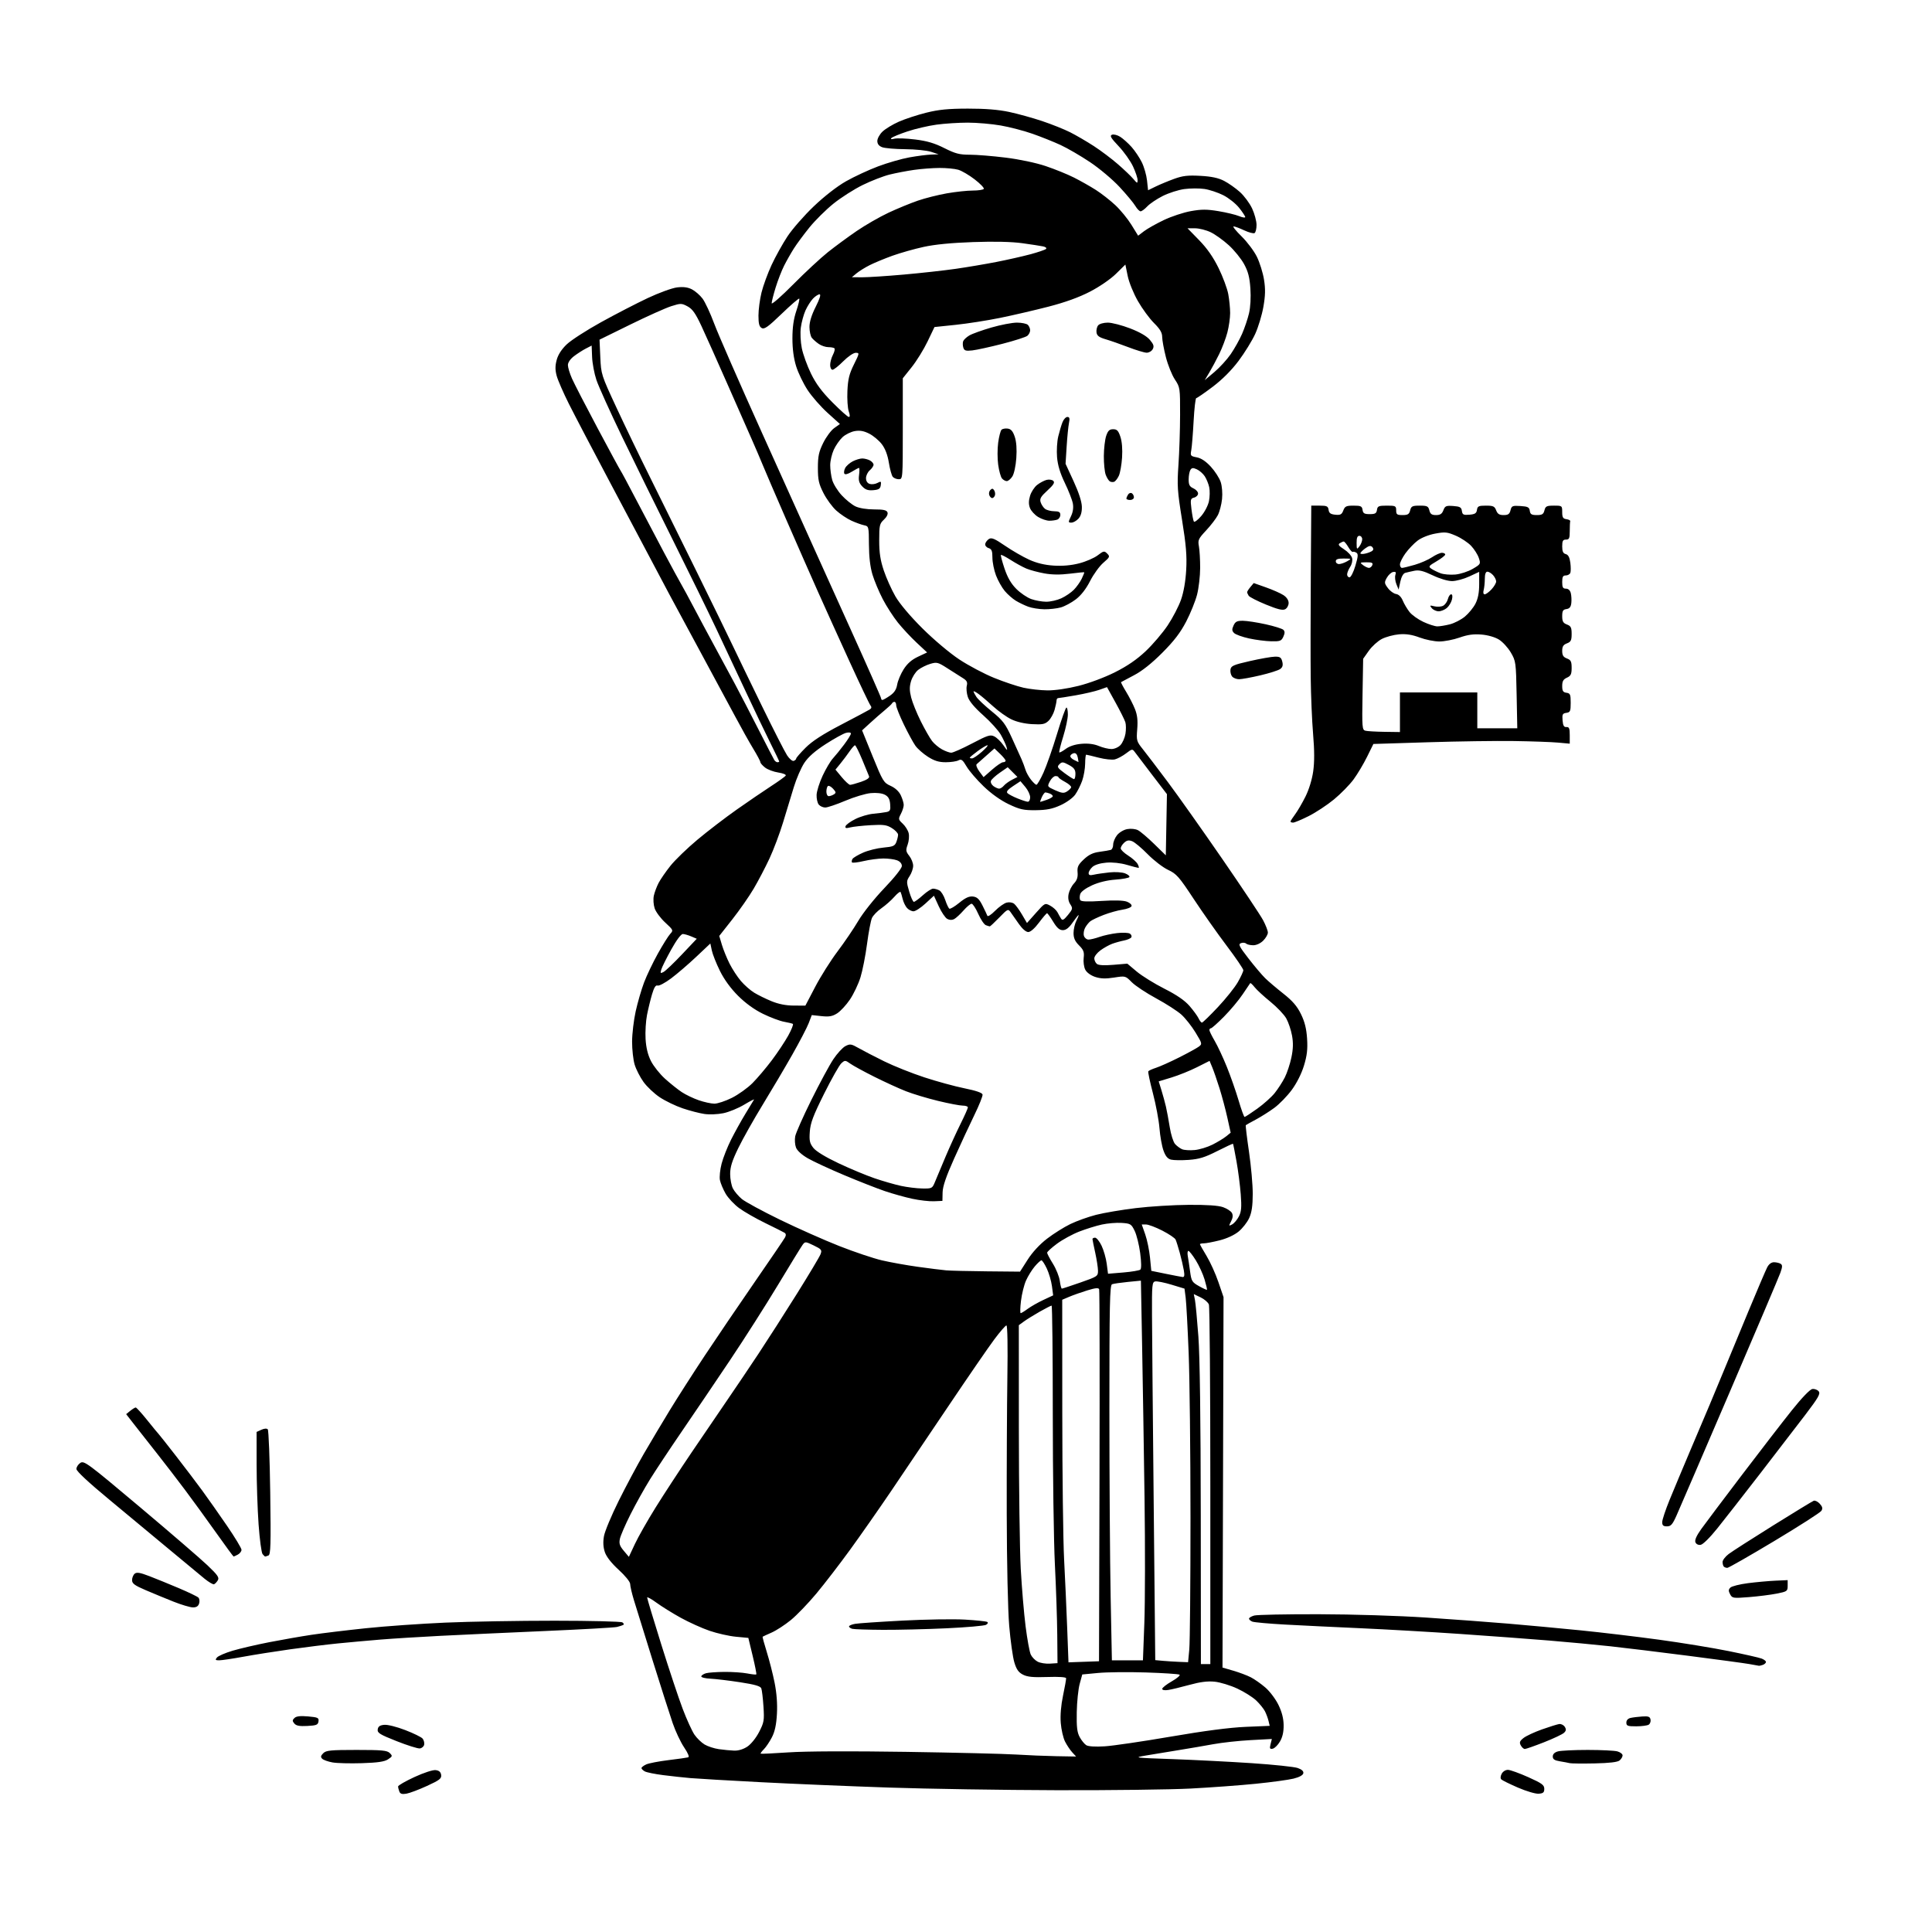<svg version="1.1" xmlns="http://www.w3.org/2000/svg" xmlns:xlink="http://www.w3.org/1999/xlink" width="1024" height="1024" viewBox="0 0 1024 1024"><path stroke="none" fill="black" fill-rule="evenodd" d="M215.398,950.689C213.084,951.08 212.131,950.785 211.648,949.525C211.292,948.596 211.0,947.394 211.0,946.854C211.0,946.313 214.885,944.076 219.634,941.882C224.561,939.606 229.391,938.023 230.884,938.197C232.716,938.409 233.596,939.173 233.819,940.744C234.092,942.669 233.025,943.498 226.319,946.576C222.018,948.55 217.104,950.4 215.398,950.689zM815.5,950.707C813.85,950.822 808.931,949.368 804.57,947.477C800.208,945.586 796.229,943.629 795.727,943.127C795.177,942.577 795.263,941.377 795.943,940.107C796.591,938.896 798.012,938.026 799.285,938.061C800.503,938.095 805.325,939.835 810.0,941.927C817.227,945.161 818.5,946.088 818.5,948.115C818.5,950.052 817.937,950.539 815.5,950.707zM560.0,948.847C531.675,948.77 491.625,948.138 471.0,947.444C450.375,946.75 419.775,945.464 403.0,944.587C386.225,943.711 369.575,942.741 366.0,942.432C362.425,942.123 355.919,941.415 351.542,940.859C347.165,940.303 342.778,939.416 341.792,938.889C340.806,938.361 340.0,937.568 340.0,937.125C340.0,936.683 341.13,935.806 342.51,935.177C343.891,934.548 349.178,933.528 354.26,932.909C359.342,932.29 364.046,931.628 364.713,931.438C365.492,931.215 364.728,929.311 362.576,926.113C360.734,923.375 358.02,917.617 356.545,913.318C355.071,909.018 350.277,894.025 345.892,880.0C341.506,865.975 337.037,851.576 335.959,848.003C334.882,844.43 334.0,840.624 334.0,839.546C334.0,838.424 331.407,835.215 327.938,832.043C324.047,828.485 321.414,825.124 320.585,822.656C319.702,820.028 319.555,817.34 320.122,814.156C320.578,811.595 324.083,803.2 327.911,795.5C331.739,787.8 337.745,776.55 341.258,770.5C344.771,764.45 350.939,754.1 354.965,747.5C358.991,740.9 367.351,727.85 373.544,718.5C379.737,709.15 391.633,691.618 399.979,679.54C408.326,667.462 415.571,656.802 416.08,655.851C416.702,654.688 416.609,653.876 415.795,653.373C415.129,652.961 410.533,650.653 405.582,648.243C400.631,645.834 394.419,642.275 391.777,640.336C389.134,638.396 385.898,634.94 384.584,632.655C383.271,630.37 381.919,627.15 381.581,625.5C381.242,623.85 381.642,619.913 382.47,616.751C383.297,613.588 385.564,607.843 387.508,603.984C389.452,600.125 392.886,593.937 395.14,590.233C397.394,586.53 399.419,583.189 399.641,582.81C399.863,582.43 397.509,583.646 394.41,585.512C391.311,587.378 386.363,589.406 383.415,590.018C380.387,590.646 375.975,590.82 373.277,590.417C370.65,590.025 365.471,588.675 361.769,587.418C358.067,586.161 352.64,583.54 349.709,581.595C346.779,579.65 342.89,575.982 341.067,573.444C339.244,570.905 337.133,566.771 336.376,564.255C335.619,561.74 335.01,556.266 335.022,552.091C335.034,547.916 335.892,540.675 336.93,536.0C337.967,531.325 339.962,524.463 341.362,520.752C342.763,517.041 346.048,510.163 348.662,505.467C351.277,500.772 354.227,496.06 355.218,494.996C356.97,493.116 356.895,492.944 352.562,488.95C350.109,486.689 347.594,483.299 346.972,481.416C346.347,479.522 346.156,476.543 346.543,474.747C346.929,472.961 348.062,469.925 349.063,468.0C350.063,466.075 352.884,461.984 355.331,458.908C357.779,455.832 364.218,449.605 369.641,445.07C375.063,440.535 384.45,433.341 390.5,429.084C396.55,424.827 404.734,419.245 408.687,416.679C412.64,414.112 416.136,411.589 416.456,411.071C416.777,410.552 415,409.823 412.508,409.449C410.016,409.075 406.857,407.889 405.488,406.812C404.12,405.736 403.0,404.445 403.0,403.945C403.0,403.445 401.285,400.215 399.189,396.768C397.092,393.32 392.745,385.55 389.528,379.5C386.312,373.45 378.189,358.375 371.479,346.0C364.769,333.625 357.243,319.675 354.755,315.0C352.267,310.325 348.096,302.45 345.486,297.5C342.876,292.55 333.116,274.14 323.798,256.588C314.479,239.036 304.454,219.89 301.52,214.04C298.586,208.19 295.677,201.513 295.054,199.202C294.211,196.071 294.213,193.916 295.059,190.75C295.801,187.976 297.655,185.11 300.396,182.5C302.706,180.3 310.875,175.029 318.548,170.787C326.222,166.546 337.369,160.783 343.32,157.982C349.291,155.171 356.269,152.637 358.891,152.326C362.23,151.931 364.572,152.245 366.77,153.381C368.489,154.27 371.003,156.461 372.354,158.249C373.706,160.037 376.486,166.0 378.533,171.5C380.579,177.0 391.894,202.875 403.678,229.0C415.461,255.125 427.53,281.9 430.498,288.5C433.466,295.1 442.893,315.967 451.447,334.872C460.001,353.776 467.0,369.639 467.0,370.122C467.0,370.605 467.31,371.0 467.688,371C468.067,371 469.845,369.994 471.64,368.764C473.986,367.156 475.079,365.49 475.527,362.841C475.869,360.814 477.407,357.173 478.944,354.75C480.885,351.689 483.211,349.651 486.562,348.076L491.385,345.809L485.862,340.654C482.825,337.819 478.349,333.025 475.916,330.0C473.484,326.975 469.858,321.35 467.86,317.5C465.861,313.65 463.412,307.8 462.418,304.5C461.231,300.563 460.591,295.132 460.555,288.706C460.501,279.082 460.457,278.904 458.0,278.4C456.625,278.118 453.604,277.027 451.287,275.975C448.97,274.923 445.345,272.499 443.23,270.589C441.116,268.679 438.061,264.502 436.443,261.308C433.964,256.415 433.5,254.319 433.5,248.0C433.5,241.803 433.988,239.506 436.312,234.774C437.858,231.625 440.486,228.078 442.152,226.892L445.18,224.736L438.654,218.846C435.065,215.607 430.289,210.154 428.041,206.728C425.793,203.303 423.064,197.64 421.977,194.145C420.667,189.934 420.0,184.946 420.0,179.363C420.0,173.514 420.627,169.076 422.05,164.852C423.177,161.505 423.883,158.55 423.618,158.284C423.353,158.019 419.159,161.636 414.299,166.321C407.096,173.265 405.143,174.66 403.732,173.87C402.409,173.129 402.0,171.57 402.0,167.264C402.0,164.164 402.725,158.674 403.61,155.064C404.496,151.454 406.893,144.891 408.938,140.479C410.982,136.068 414.773,129.244 417.361,125.315C419.95,121.387 426.242,114.196 431.344,109.336C436.991,103.956 443.68,98.764 448.443,96.061C452.747,93.619 460.37,90.077 465.384,88.19C470.398,86.303 477.875,84.154 482.0,83.414C486.125,82.675 491.3,82.007 493.5,81.93L497.5,81.79L493.5,80.472C491.3,79.747 485.142,79.119 479.815,79.077C474.488,79.035 468.976,78.561 467.565,78.025C465.821,77.362 465.0,76.301 465,74.712C465,73.426 466.237,71.189 467.75,69.741C469.262,68.293 473.156,65.934 476.403,64.499C479.65,63.064 486.175,60.923 490.903,59.74C497.543,58.08 502.574,57.586 513.0,57.57C522.197,57.556 529.157,58.114 534.836,59.322C539.421,60.298 547.296,62.476 552.336,64.163C557.376,65.85 564.069,68.526 567.209,70.109C570.349,71.692 575.974,74.971 579.709,77.394C583.444,79.818 589.2,84.149 592.5,87.019C595.8,89.889 599.496,93.421 600.714,94.869C602.724,97.257 602.93,97.315 602.954,95.5C602.969,94.4 601.876,91.128 600.526,88.228C599.176,85.328 595.748,80.499 592.908,77.496C588.741,73.091 588.06,71.914 589.38,71.408C590.279,71.063 592.249,71.565 593.758,72.525C595.266,73.485 597.955,75.897 599.733,77.885C601.511,79.873 603.962,83.525 605.18,86.0C606.398,88.475 607.643,92.826 607.947,95.668L608.5,100.836L612.5,98.882C614.7,97.807 619.078,95.987 622.229,94.837C626.866,93.146 629.537,92.834 636.229,93.201C642.128,93.525 645.732,94.29 648.795,95.871C651.157,97.089 654.94,99.755 657.202,101.793C659.464,103.832 662.364,107.75 663.647,110.5C664.93,113.25 665.985,117.161 665.99,119.191C665.996,121.221 665.529,123.173 664.953,123.529C664.377,123.885 661.907,123.236 659.464,122.088C657.021,120.94 654.487,120 653.834,120C653.181,120 655.089,122.387 658.073,125.304C661.058,128.222 664.718,133.104 666.207,136.153C667.695,139.202 669.382,144.634 669.956,148.224C670.75,153.197 670.671,156.627 669.623,162.626C668.867,166.957 666.911,173.425 665.278,177.0C663.644,180.575 659.679,187.001 656.467,191.28C652.698,196.301 647.824,201.176 642.72,205.03C638.371,208.313 634.471,211.0 634.052,211.0C633.633,211.0 632.997,216.512 632.637,223.25C632.277,229.988 631.719,236.904 631.397,238.621C630.847,241.55 631.026,241.782 634.302,242.397C636.632,242.834 639.114,244.485 641.764,247.36C643.948,249.73 646.301,253.383 646.993,255.478C647.723,257.691 648.023,261.486 647.709,264.531C647.411,267.415 646.407,271.246 645.477,273.045C644.547,274.843 641.757,278.483 639.277,281.134C635.153,285.544 634.827,286.262 635.446,289.562C635.818,291.546 636.115,296.702 636.105,301.021C636.096,305.339 635.358,311.714 634.465,315.186C633.572,318.659 630.965,325.1 628.671,329.5C625.609,335.373 622.24,339.765 616.0,346.018C610.392,351.638 605.289,355.686 601.0,357.917C597.425,359.777 594.362,361.408 594.192,361.541C594.023,361.673 595.224,363.969 596.861,366.641C598.498,369.313 600.609,373.439 601.551,375.809C602.796,378.941 603.126,381.843 602.757,386.435C602.271,392.49 602.395,392.933 605.753,397.126C607.68,399.532 613.631,407.35 618.977,414.5C624.324,421.65 637.3,439.979 647.814,455.23C658.328,470.482 668.071,485.103 669.465,487.722C670.859,490.341 672.0,493.296 672.0,494.287C672.0,495.279 670.895,497.195 669.545,498.545C668.09,500.001 665.933,501 664.245,501.0C662.68,501 660.972,500.601 660.45,500.114C659.927,499.626 658.702,499.523 657.726,499.885C656.203,500.45 656.767,501.595 661.726,508.004C664.902,512.107 668.89,516.823 670.589,518.482C672.288,520.142 676.624,523.824 680.224,526.664C685.088,530.502 687.48,533.281 689.539,537.491C691.534,541.569 692.442,545.207 692.781,550.485C693.142,556.113 692.759,559.433 691.133,564.787C689.84,569.044 687.315,574.069 684.649,577.691C682.247,580.953 678.081,585.237 675.391,587.21C672.701,589.182 668.278,591.976 665.563,593.418C662.848,594.86 660.479,596.188 660.299,596.368C660.119,596.548 660.878,602.864 661.986,610.403C663.094,617.941 663.99,628.023 663.978,632.805C663.962,639.091 663.444,642.628 662.107,645.571C661.09,647.81 658.573,651.031 656.514,652.728C654.23,654.611 650.296,656.436 646.429,657.407C642.942,658.283 639.169,659.0 638.044,659.0C636.92,659.0 636.0,659.202 636.0,659.45C636.0,659.697 637.583,662.51 639.517,665.7C641.451,668.89 644.264,675.1 645.767,679.5L648.5,687.5L648.225,785.672L647.95,883.843L653.695,885.514C656.855,886.432 661.028,888.003 662.97,889.005C664.911,890.006 668.385,892.451 670.689,894.438C672.993,896.426 676.093,900.535 677.578,903.57C679.405,907.304 680.302,910.785 680.354,914.334C680.405,917.898 679.782,920.688 678.411,923.037C677.3,924.938 675.569,926.652 674.563,926.846C673.025,927.142 672.843,926.76 673.424,924.448L674.114,921.697L662.807,922.302C656.588,922.635 647.675,923.61 643.0,924.47C638.325,925.33 630.0,926.755 624.5,927.637C619.0,928.519 611.35,929.777 607.5,930.434C600.623,931.607 600.869,931.641 621.5,932.372C633.05,932.781 651.95,933.747 663.5,934.519C675.05,935.291 685.985,936.442 687.801,937.077C689.994,937.844 690.997,938.78 690.789,939.866C690.593,940.891 688.669,941.947 685.624,942.701C682.954,943.361 673.959,944.588 665.635,945.428C657.311,946.268 641.725,947.412 631.0,947.971C620.275,948.53 588.325,948.924 560.0,948.847zM191.804,934.523C185.587,934.723 178.579,934.543 176.23,934.123C173.882,933.704 171.426,932.826 170.773,932.173C169.857,931.257 169.983,930.588 171.328,929.243C172.839,927.732 175.186,927.5 188.997,927.5C202.468,927.5 205.179,927.755 206.577,929.151C208.115,930.687 208.052,930.92 205.67,932.481C203.76,933.732 200.231,934.252 191.804,934.523zM845.158,934.641C838.746,934.775 832.825,934.715 832.0,934.509C831.175,934.302 828.812,933.858 826.75,933.521C823.919,933.059 823.0,932.435 823.0,930.974C823.0,929.715 823.962,928.769 825.75,928.269C827.263,927.846 834.35,927.5 841.5,927.5C848.65,927.5 855.737,927.846 857.25,928.269C858.763,928.692 860.0,929.649 860.0,930.397C860.0,931.144 859.284,932.35 858.408,933.076C857.333,933.969 853.034,934.476 845.158,934.641zM559.924,930.817L570.349,931.0L568.291,928.75C567.16,927.513 565.447,924.945 564.485,923.045C563.524,921.145 562.507,916.727 562.226,913.228C561.9,909.169 562.337,903.905 563.433,898.683C564.377,894.182 565.112,890.052 565.067,889.504C565.015,888.892 561.192,888.639 555.122,888.847C547.529,889.108 544.548,888.818 542.167,887.586C539.808,886.366 538.723,884.807 537.598,881.018C536.787,878.286 535.574,869.626 534.904,861.775C534.198,853.512 533.646,828.548 533.592,802.5C533.542,777.75 533.693,745.125 533.928,730.0C534.186,713.436 533.988,702.505 533.428,702.511C532.918,702.518 529.989,705.893 526.919,710.011C523.85,714.13 512.868,730.1 502.516,745.5C492.163,760.9 478.509,781.15 472.174,790.5C465.838,799.85 456.119,813.745 450.577,821.377C445.035,829.009 436.983,839.471 432.685,844.625C428.387,849.779 422.312,856.09 419.185,858.649C416.058,861.208 411.475,864.192 409.0,865.281C406.525,866.369 404.375,867.363 404.222,867.491C404.07,867.618 405.056,871.272 406.413,875.611C407.771,879.95 409.637,887.274 410.559,891.887C411.652,897.353 412.081,903.098 411.791,908.387C411.476,914.128 410.698,917.754 409.131,920.791C407.913,923.152 405.998,926.002 404.875,927.125C403.752,928.248 402.983,929.306 403.167,929.477C403.35,929.647 410.025,929.338 418.0,928.79C426.925,928.176 450.764,928.071 480.0,928.516C506.125,928.914 532.45,929.553 538.5,929.936C544.55,930.32 554.191,930.716 559.924,930.817zM389.102,927.866C391.348,927.95 393.984,927.152 396.102,925.749C398.056,924.454 400.706,921.161 402.338,917.999C404.952,912.934 405.135,911.869 404.654,904.5C404.366,900.1 403.85,895.769 403.507,894.875C403.045,893.675 400.089,892.822 392.191,891.612C386.311,890.71 379.25,889.866 376.5,889.736C373.75,889.606 371.586,889.05 371.691,888.5C371.796,887.95 372.921,887.207 374.191,886.85C375.461,886.492 379.875,886.174 384.0,886.143C388.125,886.112 393.525,886.478 396.0,886.957C398.475,887.435 400.661,887.667 400.858,887.472C401.054,887.277 400.185,882.844 398.925,877.619L396.635,868.12L390.068,867.504C386.455,867.165 380.18,865.753 376.122,864.366C372.065,862.978 365.158,859.859 360.774,857.435C356.39,855.01 350.597,851.406 347.901,849.428C345.206,847.449 343.0,846.239 343.0,846.739C343.0,847.239 346.365,858.415 350.477,871.574C354.59,884.733 359.708,900.114 361.851,905.754C363.994,911.393 366.796,917.538 368.078,919.409C369.36,921.28 371.779,923.627 373.454,924.625C375.129,925.623 378.525,926.731 381.0,927.086C383.475,927.442 387.121,927.793 389.102,927.866zM222.49,926.705C221.395,926.818 215.863,925.076 210.196,922.833C201.265,919.298 199.933,918.472 200.196,916.628C200.421,915.056 201.32,914.42 203.639,914.195C205.424,914.021 210.239,915.224 214.798,916.982C219.209,918.683 223.346,920.711 223.991,921.489C224.637,922.267 225.011,923.713 224.822,924.702C224.634,925.691 223.584,926.592 222.49,926.705zM808.178,927.0C807.569,927.0 806.606,926.132 806.038,925.071C805.199,923.504 805.477,922.77 807.514,921.168C808.893,920.083 813.279,918.04 817.261,916.629C821.242,915.218 825.34,913.937 826.367,913.782C827.394,913.627 828.737,914.279 829.35,915.231C830.207,916.561 830.122,917.297 828.983,918.404C828.167,919.197 823.402,921.455 818.392,923.423C813.383,925.39 808.787,927.0 808.178,927.0zM585.5,925.591C589.9,925.318 605.65,923.005 620.5,920.451C638.41,917.37 651.788,915.626 660.236,915.271L672.972,914.736L672.346,912.118C672.001,910.678 671.146,908.375 670.445,907.0C669.744,905.625 667.67,903.063 665.835,901.307C664.001,899.551 659.49,896.709 655.81,894.991C652.131,893.273 646.731,891.627 643.81,891.333C640.05,890.954 636.164,891.44 630.5,892.998C626.1,894.208 621.038,895.428 619.25,895.709C617.26,896.021 616.0,895.796 616.0,895.13C616.0,894.531 618.29,892.733 621.089,891.134C623.888,889.536 625.721,887.946 625.164,887.601C624.606,887.257 616.579,886.732 607.325,886.436C598.071,886.14 586.703,886.258 582.063,886.699L573.626,887.5L572.256,892.5C571.503,895.25 570.804,902.0 570.702,907.5C570.557,915.368 570.889,918.182 572.259,920.7C573.216,922.46 574.787,924.393 575.75,924.994C576.828,925.667 580.573,925.897 585.5,925.591zM162.91,914.795C158.745,915.015 156.982,914.684 155.996,913.495C154.893,912.166 154.908,911.676 156.086,910.56C157.081,909.617 159.22,909.373 163.303,909.738C168.514,910.204 169.075,910.473 168.803,912.378C168.542,914.209 167.733,914.541 162.91,914.795zM867.25,914.985C862.678,914.998 862.0,914.744 862.0,913.019C862.0,911.781 862.843,910.849 864.25,910.535C865.487,910.258 868.284,909.912 870.465,909.766C873.665,909.551 874.503,909.862 874.813,911.38C875.024,912.414 874.59,913.645 873.848,914.115C873.107,914.585 870.138,914.976 867.25,914.985zM932.168,882.875C931.801,882.806 929.475,882.393 927.0,881.956C924.525,881.52 910.125,879.571 895.0,877.626C879.875,875.681 861.2,873.403 853.5,872.564C845.8,871.726 831.175,870.353 821.0,869.514C810.825,868.675 789.675,867.108 774.0,866.031C758.325,864.955 734.475,863.587 721.0,862.99C707.525,862.394 689.525,861.521 681.0,861.05C672.475,860.579 664.712,859.877 663.75,859.49C662.788,859.103 662.0,858.393 662.0,857.912C662.0,857.431 663.237,856.692 664.75,856.269C666.263,855.846 681.675,855.534 699.0,855.575C717.051,855.618 741.388,856.375 756.0,857.347C770.025,858.28 789.6,859.73 799.5,860.57C809.4,861.409 826.5,862.996 837.5,864.095C848.5,865.194 867.312,867.433 879.303,869.069C891.295,870.706 907.906,873.423 916.216,875.109C924.526,876.794 932.377,878.573 933.662,879.062C934.948,879.551 936.0,880.363 936.0,880.868C936.0,881.373 935.288,882.059 934.418,882.393C933.548,882.727 932.536,882.944 932.168,882.875zM556.5,881.76L560.5,881.5L560.368,866.5C560.295,858.25 559.733,841.517 559.118,829.315C558.503,817.113 558.0,781.226 558.0,749.565C558.0,717.904 557.717,692.0 557.372,692.0C557.026,692.0 554.214,693.435 551.122,695.188C548.03,696.941 544.263,699.276 542.75,700.376L540.0,702.376L540.019,757.938C540.03,788.497 540.481,821.6 541.021,831.5C541.561,841.4 542.715,855.125 543.585,862.0C544.454,868.875 545.691,875.612 546.333,876.971C546.975,878.33 548.625,880.022 550.0,880.731C551.375,881.44 554.3,881.904 556.5,881.76zM639.0,881.999L641.5,881.998L641.5,787.749C641.5,735.912 641.158,692.569 640.74,691.43C640.322,690.292 638.349,688.583 636.355,687.632L632.731,685.904L633.346,688.981C633.685,690.673 634.502,699.357 635.163,708.279C635.94,718.777 636.388,752.283 636.432,803.249L636.5,881.999L639.0,881.999zM574.409,880.788L582.5,880.5L582.758,782.5C582.9,728.6 582.814,683.971 582.567,683.324C582.239,682.46 580.573,682.622 576.31,683.93C573.114,684.911 568.812,686.43 566.75,687.305L563.0,688.898L563.03,748.699C563.046,781.59 563.482,816.6 563.999,826.5C564.516,836.4 565.249,852.73 565.628,862.788L566.317,881.076L574.409,880.788zM625.105,880.825L629.711,881.0L630.348,874.25C630.699,870.538 630.985,839.15 630.983,804.5C630.982,769.85 630.544,730.475 630.009,717.0C629.474,703.525 628.761,690.363 628.425,687.75L627.812,683.001L620.955,680.918C617.183,679.772 613.288,678.991 612.299,679.182C610.645,679.501 610.507,680.94 610.583,697.015C610.628,706.632 611.035,751.715 611.487,797.2L612.308,879.9L616.404,880.275C618.657,880.482 622.572,880.729 625.105,880.825zM116.185,880.0C114.144,880.0 113.953,879.761 114.994,878.508C115.675,877.687 119.393,876.074 123.257,874.923C127.121,873.773 135.823,871.748 142.596,870.423C149.368,869.099 159.524,867.323 165.164,866.475C170.804,865.628 183.762,864.061 193.959,862.993C204.157,861.924 223.069,860.589 235.986,860.025C248.903,859.461 275.003,859.007 293.986,859.015C312.969,859.024 329.111,859.417 329.857,859.89C330.603,860.363 330.828,860.969 330.357,861.237C329.886,861.504 328.362,861.994 326.971,862.325C325.581,862.656 308.481,863.621 288.971,864.468C269.462,865.316 244.5,866.467 233.5,867.026C222.5,867.584 208.1,868.483 201.5,869.024C194.9,869.565 184.775,870.48 179.0,871.057C173.225,871.635 161.975,873.022 154.0,874.14C146.025,875.258 134.801,877.033 129.057,878.086C123.314,879.139 117.521,880.0 116.185,880.0zM597.553,880.0L605.781,880.0L606.527,860.25C606.937,849.388 606.983,819.575 606.629,794.0C606.275,768.425 605.697,732.036 605.344,713.135L604.703,678.771L597.749,679.456C593.925,679.833 590.166,680.383 589.398,680.678C588.22,681.129 588,691.564 588.002,746.857C588.002,782.961 588.3,827.688 588.663,846.25L589.324,880.0L597.553,880.0zM468.0,863.847C460.025,863.803 452.712,863.562 451.75,863.311C450.788,863.059 450.0,862.487 450.0,862.04C450.0,861.593 451.462,860.972 453.25,860.661C455.038,860.35 466.4,859.577 478.5,858.944C490.6,858.31 505.399,858.075 511.388,858.422C517.376,858.769 522.721,859.328 523.266,859.664C523.834,860.016 523.553,860.67 522.608,861.199C521.702,861.707 512.306,862.528 501.73,863.024C491.153,863.52 475.975,863.89 468.0,863.847zM102.183,851.948C100.707,851.92 96.125,850.555 92.0,848.917C87.875,847.278 81.237,844.54 77.25,842.833C71.328,840.298 70.0,839.319 70.0,837.487C70.0,836.254 70.626,834.725 71.391,834.09C72.466,833.198 74.23,833.491 79.141,835.377C82.639,836.72 89.687,839.594 94.804,841.764C99.922,843.933 104.579,846.179 105.154,846.754C105.728,847.328 105.899,848.744 105.532,849.899C105.066,851.367 104.057,851.984 102.183,851.948zM927.015,846.499C918.561,847.168 918.125,847.102 916.991,844.983C916.052,843.228 916.085,842.492 917.152,841.45C917.894,840.725 922.1,839.672 926.5,839.108C930.9,838.545 937.425,837.952 941.0,837.792L947.5,837.5L947.5,840.5C947.5,843.358 947.225,843.554 941.676,844.65C938.474,845.282 931.876,846.114 927.015,846.499zM113.413,839.696C112.893,839.869 110.676,838.567 108.484,836.802C106.293,835.038 98.014,828.173 90.087,821.547C82.159,814.921 67.759,802.959 58.087,794.964C46.928,785.741 40.5,779.755 40.5,778.586C40.5,777.573 41.438,776.121 42.585,775.36C44.539,774.062 46.514,775.527 74.008,798.66C90.144,812.237 106.305,826.163 109.923,829.607C115.445,834.864 116.328,836.151 115.429,837.625C114.839,838.591 113.932,839.523 113.413,839.696zM915.515,831.0C914.865,831.0 914.033,830.7 913.667,830.333C913.3,829.967 913.0,828.865 913.0,827.884C913.0,826.904 914.462,824.997 916.25,823.646C918.038,822.296 928.608,815.51 939.74,808.568C950.872,801.625 960.576,795.716 961.303,795.437C962.031,795.158 963.479,795.872 964.521,797.023C965.953,798.606 966.162,799.52 965.375,800.768C964.802,801.676 953.615,808.85 940.515,816.709C927.414,824.569 916.164,831.0 915.515,831.0zM123.816,824.999C123.642,824.999 119.45,819.285 114.5,812.302C109.55,805.319 102.109,795.082 97.964,789.553C93.82,784.024 87.295,775.537 83.464,770.693C79.634,765.849 74.332,759.105 71.682,755.707L66.863,749.529L69.042,747.765C70.241,746.794 71.543,746.0 71.936,746.0C72.329,746.0 75.086,749.038 78.062,752.75C81.039,756.462 83.723,759.725 84.027,760.0C84.331,760.275 88.426,765.45 93.128,771.5C97.829,777.55 104.146,785.875 107.165,790.0C110.184,794.125 116.107,802.545 120.327,808.711C124.547,814.877 128.0,820.599 128.0,821.426C128.0,822.253 127.13,823.395 126.066,823.965C125.002,824.534 123.989,825 123.816,824.999zM140.541,825.0C140.378,825.0 139.76,824.416 139.168,823.703C138.576,822.989 137.626,815.902 137.056,807.953C136.486,800.004 136.015,785.728 136.01,776.229L136.0,758.957L138.527,757.806C140.063,757.106 141.392,757.016 141.916,757.577C142.39,758.085 142.982,773.217 143.231,791.204C143.614,818.871 143.465,823.991 142.26,824.454C141.477,824.754 140.703,825.0 140.541,825.0zM336.512,818.332C338.27,814.574 343.212,805.875 347.493,799.0C351.773,792.125 360.3,779.075 366.441,770.0C372.582,760.925 381.161,748.325 385.507,742.0C389.852,735.675 397.281,724.65 402.016,717.5C406.751,710.35 415.878,696.109 422.298,685.852C428.719,675.596 434.39,666.105 434.901,664.761C435.751,662.526 435.442,662.127 431.305,660.118C426.985,658.019 426.719,658 425.446,659.709C424.712,660.694 418.826,670.275 412.367,681.0C405.907,691.725 394.438,709.725 386.878,721.0C379.319,732.275 367.896,749.15 361.494,758.5C355.091,767.85 347.465,779.345 344.547,784.044C341.629,788.743 336.983,797.068 334.222,802.544C331.462,808.02 328.91,813.901 328.552,815.614C328.03,818.112 328.436,819.365 330.608,821.946L333.315,825.163L336.512,818.332zM901.359,818.803C900.089,818.986 898.993,818.424 898.594,817.385C898.159,816.251 899.226,813.865 901.717,810.395C903.798,807.497 913.47,794.636 923.211,781.813C932.952,768.991 944.877,753.55 949.711,747.5C955.042,740.828 959.321,736.383 960.588,736.202C961.736,736.038 963.239,736.583 963.928,737.414C964.979,738.679 963.832,740.698 956.841,749.889C952.253,755.92 941.432,769.999 932.793,781.177C924.154,792.355 914.02,805.325 910.274,810.0C906.277,814.989 902.594,818.625 901.359,818.803zM883.513,809.0C881.571,809.0 881.002,808.489 881.01,806.75C881.015,805.513 882.768,800.225 884.906,795.0C887.044,789.775 892.037,777.85 896.001,768.5C899.965,759.15 904.544,748.35 906.175,744.5C907.806,740.65 911.175,732.55 913.66,726.5C916.146,720.45 922.013,706.275 926.699,695.0C931.385,683.725 935.856,673.263 936.635,671.75C937.543,669.987 938.85,669.005 940.276,669.015C941.499,669.024 943.071,669.393 943.769,669.836C944.788,670.483 944.763,671.416 943.642,674.571C942.875,676.732 930.752,705.275 916.704,738.0C902.655,770.725 890.005,800.087 888.593,803.25C886.453,808.043 885.607,809.0 883.513,809.0zM540.984,696.0C541.329,696.0 543.003,694.974 544.703,693.719C546.404,692.464 550.136,690.341 552.997,689.001L558.2,686.565L557.55,681.665C557.192,678.97 555.973,674.793 554.84,672.383C553.707,669.972 552.419,668.0 551.979,668.0C551.538,668.0 549.942,669.462 548.431,671.25C546.92,673.038 544.839,676.401 543.806,678.725C542.774,681.049 541.575,685.886 541.143,689.475C540.711,693.064 540.64,696.0 540.984,696.0zM639.718,683.616C639.869,683.464 639.303,681.017 638.46,678.178C637.617,675.339 635.526,670.762 633.814,668.008C632.102,665.254 630.33,663.0 629.876,663.0C629.421,663.0 629.274,664.237 629.548,665.75C629.822,667.263 630.378,670.963 630.783,673.974C631.462,679.016 631.832,679.623 635.481,681.669C637.66,682.891 639.566,683.767 639.718,683.616zM562.802,683.0C563.098,683.0 567.537,681.538 572.665,679.75C581.656,676.616 581.989,676.393 581.96,673.5C581.943,671.85 581.286,667.575 580.5,664.0C579.714,660.425 579.054,657.163 579.035,656.75C579.016,656.337 579.635,656.0 580.411,656.0C581.187,656.0 582.739,657.913 583.859,660.25C584.98,662.587 586.207,666.888 586.585,669.807L587.273,675.114L595.386,674.44C599.849,674.069 603.918,673.378 604.43,672.903C605.002,672.372 604.958,669 604.315,664.132C603.741,659.782 602.423,654.485 601.386,652.361C599.617,648.74 599.189,648.479 594.5,648.166C591.75,647.983 587.025,648.373 584.0,649.033C580.975,649.693 575.575,651.372 572.0,652.764C568.425,654.157 563.138,657.044 560.25,659.18C557.362,661.317 555.0,663.47 555.0,663.966C555.0,664.462 556.386,667.097 558.08,669.822C559.774,672.547 561.409,676.627 561.712,678.889C562.015,681.15 562.506,683.0 562.802,683.0zM626.795,676.846C627.751,676.96 627.923,676.017 627.45,673.25C627.098,671.188 626.129,667.025 625.297,664.0C624.465,660.975 623.472,657.825 623.09,657.0C622.708,656.175 619.537,654.038 616.043,652.25C612.549,650.462 608.669,649.0 607.421,649.0L605.151,649.0L606.993,654.25C608.006,657.138 609.146,662.666 609.526,666.536L610.216,673.573L617.858,675.133C622.061,675.991 626.083,676.762 626.795,676.846zM523.066,673.832L540.633,674.0L544.665,667.675C547.183,663.726 551.045,659.543 554.945,656.542C558.381,653.898 563.945,650.402 567.309,648.772C570.673,647.143 576.817,644.942 580.963,643.881C585.108,642.821 594.575,641.218 602.0,640.319C609.425,639.42 622.025,638.643 630.0,638.592C639.735,638.53 645.735,638.937 648.258,639.83C650.324,640.562 652.437,641.948 652.952,642.91C653.584,644.091 653.437,645.531 652.501,647.335C651.193,649.858 651.224,649.951 653.046,648.975C654.11,648.406 655.718,646.512 656.621,644.765C657.944,642.207 658.139,639.929 657.621,633.045C657.268,628.345 656.251,620.45 655.362,615.5C654.473,610.55 653.646,606.38 653.524,606.234C653.402,606.088 649.62,607.837 645.12,610.12C638.588,613.434 635.549,614.371 630.05,614.764C626.261,615.035 622.037,614.975 620.664,614.63C618.866,614.179 617.742,612.813 616.65,609.752C615.816,607.413 614.869,602.117 614.546,597.981C614.223,593.846 612.663,585.521 611.081,579.481C609.498,573.442 608.388,568.195 608.615,567.823C608.842,567.451 610.709,566.6 612.764,565.934C614.819,565.267 620.325,562.797 625.0,560.444C629.675,558.091 634.36,555.519 635.411,554.729C637.259,553.339 637.202,553.094 633.657,547.259C631.642,543.941 628.276,539.675 626.177,537.779C624.079,535.883 618.051,532.001 612.782,529.152C607.512,526.303 601.693,522.446 599.851,520.581C596.5,517.189 596.499,517.189 590.448,518.134C585.997,518.829 583.36,518.737 580.476,517.789C578.16,517.028 576.017,515.477 575.239,514.0C574.514,512.625 574.122,509.806 574.368,507.734C574.741,504.585 574.337,503.491 571.907,501.061C569.766,498.92 569.0,497.198 569.0,494.527C569.0,492.533 569.687,489.573 570.526,487.95C571.365,486.328 571.876,485.0 571.662,485.0C571.447,485.0 570.025,486.8 568.5,489.0C566.568,491.787 565,493.0 563.326,493.0C561.552,493.0 560.213,491.83 558.212,488.532C556.72,486.074 555.259,484.049 554.963,484.032C554.668,484.014 552.747,486.25 550.694,489.0C548.416,492.051 546.192,494.0 544.987,494.0C543.796,494.0 541.837,492.314 540.049,489.75C538.418,487.413 536.45,484.61 535.675,483.522C534.317,481.617 534.095,481.719 529.67,486.272C527.142,488.872 524.87,491 524.619,491.0C524.369,491.0 523.419,490.714 522.51,490.365C521.6,490.016 519.788,487.316 518.483,484.365C517.178,481.414 515.597,479.0 514.97,479.0C514.342,479.0 512.405,480.615 510.665,482.59C508.924,484.564 506.712,486.605 505.75,487.125C504.628,487.731 503.31,487.701 502.076,487.041C501.017,486.474 498.991,483.477 497.574,480.38L494.996,474.749L490.52,478.875C488.059,481.144 485.204,483.0 484.177,483.0C483.15,483.0 481.6,482.212 480.733,481.25C479.866,480.288 478.834,478.15 478.44,476.5C478.046,474.85 477.539,473.171 477.314,472.769C477.09,472.367 475.595,473.531 473.993,475.355C472.391,477.179 469.327,479.887 467.184,481.372C465.041,482.857 462.778,485.191 462.155,486.558C461.532,487.926 460.359,494.11 459.547,500.301C458.735,506.493 457.167,514.47 456.061,518.029C454.955,521.588 452.436,526.886 450.463,529.802C448.491,532.718 445.442,536.007 443.688,537.111C441.163,538.7 439.437,539.002 435.383,538.565L430.266,538.014L428.643,542.257C427.75,544.591 423.827,552.125 419.924,559.0C416.022,565.875 408.973,577.8 404.261,585.5C399.549,593.2 393.737,603.517 391.347,608.427C388.034,615.231 387.0,618.514 387.0,622.227C387.0,624.907 387.659,628.373 388.464,629.931C389.269,631.488 391.377,633.981 393.147,635.47C394.917,636.96 404.046,641.915 413.433,646.483C422.82,651.05 436.974,657.333 444.887,660.445C452.8,663.557 462.925,666.958 467.387,668.004C471.849,669.05 480.45,670.595 486.5,671.436C492.55,672.277 499.3,673.123 501.5,673.315C503.7,673.507 513.405,673.739 523.066,673.832zM495.0,636.691C492.525,636.796 487.35,636.202 483.5,635.371C479.65,634.54 473.125,632.715 469.0,631.315C464.875,629.916 455.2,626.121 447.5,622.882C439.8,619.643 431.119,615.625 428.209,613.953C424.967,612.09 422.52,609.868 421.892,608.217C421.329,606.734 421.141,604.063 421.475,602.282C421.809,600.5 425.64,591.863 429.987,583.087C434.335,574.312 439.577,564.595 441.636,561.494C443.695,558.393 446.597,555.225 448.086,554.456C450.547,553.183 451.186,553.281 455.146,555.538C457.541,556.903 463.62,560.049 468.656,562.529C473.691,565.009 483.24,568.82 489.874,570.999C496.509,573.177 506.114,575.803 511.218,576.834C517.274,578.056 520.597,579.198 520.778,580.119C520.931,580.895 518.97,585.798 516.421,591.015C513.872,596.232 509.065,606.575 505.739,614.0C501.432,623.615 499.665,628.795 499.596,632.0L499.5,636.5L495.0,636.691zM488.801,629.921C494.013,629.999 494.128,629.937 495.636,626.25C496.48,624.188 498.979,618.225 501.19,613.0C503.401,607.775 506.963,599.982 509.105,595.682C511.247,591.382 513.0,587.444 513.0,586.932C513.0,586.419 511.762,585.999 510.25,585.999C508.738,585.998 502.841,584.869 497.146,583.489C491.452,582.109 483.802,579.804 480.146,578.366C476.491,576.929 469.0,573.504 463.5,570.756C458.0,568.008 452.238,564.866 450.696,563.773C448,561.864 447.817,561.856 445.919,563.573C444.834,564.555 440.723,571.826 436.783,579.73C431.008,591.317 429.541,595.205 429.212,599.801C428.868,604.608 429.165,605.956 431.106,608.416C432.543,610.238 437.553,613.291 444.453,616.55C450.529,619.42 459.097,622.996 463.494,624.496C467.891,625.997 474.191,627.814 477.494,628.533C480.797,629.252 485.885,629.877 488.801,629.921zM633.172,609.55C635.742,609.31 640.021,608.01 642.682,606.661C645.342,605.313 648.59,603.343 649.899,602.283L652.28,600.355L650.53,592.428C649.568,588.067 647.696,581.046 646.37,576.824C645.044,572.602 643.315,567.604 642.527,565.718L641.094,562.289L634.387,565.664C630.699,567.52 624.635,569.965 620.911,571.096L614.141,573.152L615.586,577.826C616.38,580.397 617.449,584.3 617.96,586.5C618.471,588.7 619.389,593.643 620.001,597.484C620.613,601.325 621.875,605.315 622.807,606.352C623.738,607.388 625.4,608.63 626.5,609.112C627.6,609.594 630.602,609.791 633.172,609.55zM659.655,592.0C659.98,592.0 663.003,590.028 666.373,587.619C669.743,585.209 673.901,581.487 675.612,579.348C677.324,577.21 679.72,573.509 680.937,571.124C682.153,568.739 683.739,563.967 684.461,560.519C685.412,555.973 685.505,552.771 684.802,548.875C684.268,545.919 682.898,541.833 681.757,539.796C680.617,537.759 676.823,533.772 673.327,530.935C669.831,528.098 666.071,524.634 664.971,523.236C663.872,521.838 662.82,520.876 662.634,521.097C662.448,521.319 660.652,523.975 658.642,527.0C656.633,530.025 652.215,535.312 648.825,538.75C645.435,542.188 642.287,545.0 641.83,545.0C641.374,545.0 641.0,545.43 641.0,545.956C641.0,546.482 642.268,549.069 643.817,551.706C645.366,554.343 648.268,560.55 650.265,565.5C652.262,570.45 655.059,578.438 656.48,583.25C657.901,588.062 659.33,592.0 659.655,592.0zM378.59,584.967C380.29,584.985 384.48,583.601 387.901,581.892C391.322,580.182 396.232,576.67 398.811,574.088C401.39,571.505 406.019,566.042 409.097,561.946C412.175,557.851 416.104,551.934 417.828,548.798C419.553,545.661 420.634,542.908 420.232,542.679C419.829,542.45 417.7,541.937 415.5,541.539C413.3,541.141 408.31,539.26 404.411,537.359C399.831,535.126 395.158,531.746 391.21,527.81C387.28,523.892 383.845,519.18 381.585,514.607C379.653,510.696 377.718,505.826 377.286,503.784L376.5,500.072L369.0,507.149C364.875,511.042 358.893,516.179 355.706,518.565C352.519,520.951 349.285,522.663 348.519,522.369C347.539,521.993 346.676,523.351 345.607,526.953C344.771,529.768 343.565,534.725 342.927,537.968C342.289,541.21 341.947,546.932 342.168,550.682C342.44,555.297 343.362,559.074 345.022,562.371C346.372,565.05 349.731,569.276 352.488,571.762C355.244,574.248 359.216,577.422 361.314,578.816C363.412,580.21 367.462,582.157 370.314,583.143C373.166,584.128 376.891,584.949 378.59,584.967zM637.057,542.0C637.461,542.0 641.245,538.33 645.465,533.844C649.685,529.357 654.453,523.395 656.06,520.594C657.667,517.792 658.985,514.93 658.991,514.233C658.996,513.536 655.013,507.686 650.14,501.233C645.266,494.78 637.405,483.621 632.669,476.435C624.913,464.664 623.571,463.141 619.122,461.057C616.407,459.785 611.556,456.063 608.342,452.784C605.129,449.506 601.425,446.401 600.11,445.884C598.302,445.172 597.268,445.353 595.86,446.627C594.837,447.552 594.0,448.91 594.0,449.642C594.0,450.375 595.781,452.099 597.957,453.473C600.133,454.847 602.399,456.877 602.992,457.985C603.585,459.093 603.786,460.0 603.439,460.0C603.092,460.0 600.312,459.275 597.262,458.388C593.895,457.409 589.618,456.95 586.374,457.219C583.123,457.488 580.242,458.376 579.015,459.486C577.907,460.489 577.0,461.968 577.0,462.772C577.0,463.852 577.716,464.069 579.75,463.602C581.263,463.255 584.975,462.71 588.0,462.391C591.099,462.064 594.727,462.288 596.31,462.903C597.856,463.504 598.88,464.386 598.585,464.862C598.291,465.338 594.959,465.949 591.181,466.219C586.824,466.531 582.279,467.641 578.755,469.255C575.395,470.793 572.936,472.625 572.535,473.89C572.17,475.041 572.18,476.482 572.557,477.092C573.034,477.864 576.481,477.994 583.872,477.519C590.769,477.075 595.494,477.217 597.331,477.924C598.888,478.522 599.976,479.572 599.748,480.256C599.52,480.94 597.346,481.792 594.917,482.149C592.488,482.507 588.025,483.755 585.0,484.922C581.975,486.089 578.786,487.596 577.913,488.272C577.041,488.947 575.778,490.529 575.108,491.788C574.438,493.046 574.169,494.959 574.512,496.038C574.855,497.117 575.948,498.0 576.942,498.0C577.935,498.0 580.551,497.364 582.753,496.587C584.956,495.81 589.175,494.895 592.129,494.554C595.083,494.213 598.12,494.349 598.878,494.855C599.636,495.362 599.968,496.242 599.617,496.811C599.265,497.38 597.52,498.134 595.739,498.486C593.957,498.837 591.15,499.619 589.5,500.222C587.85,500.826 585.038,502.396 583.25,503.711C581.462,505.026 580.0,506.924 580.0,507.928C580.0,508.933 580.608,510.26 581.352,510.877C582.243,511.617 585.228,511.787 590.102,511.378L597.5,510.756L602.5,514.951C605.25,517.258 611.832,521.34 617.127,524.021C623.744,527.371 627.919,530.24 630.481,533.197C632.531,535.564 634.684,538.513 635.265,539.75C635.846,540.987 636.652,542.0 637.057,542.0zM420.684,532.976L426.869,533.0L432.099,522.998C434.976,517.497 440.302,509.06 443.934,504.248C447.567,499.437 452.527,492.125 454.957,488.0C457.446,483.776 463.443,476.246 468.688,470.761C474.197,464.998 478.0,460.19 478.0,458.986C478.0,457.721 477.029,456.581 475.435,455.975C474.024,455.439 470.762,455.007 468.185,455.016C465.608,455.024 460.904,455.642 457.731,456.389C454.558,457.136 451.775,457.444 451.547,457.075C451.319,456.706 451.456,455.881 451.851,455.241C452.246,454.601 454.753,453.112 457.422,451.932C460.09,450.751 464.948,449.543 468.217,449.247C473.338,448.782 474.288,448.373 475.08,446.289C475.586,444.958 476.0,443.217 476.0,442.42C476.0,441.623 474.538,440.055 472.75,438.936C469.98,437.201 468.319,436.969 461.5,437.361C457.1,437.614 452.204,438.15 450.619,438.552C448.397,439.116 447.836,438.965 448.164,437.892C448.398,437.126 450.728,435.43 453.34,434.122C455.953,432.814 460.208,431.55 462.795,431.313C465.383,431.076 468.539,430.669 469.808,430.408C471.792,430 472.073,429.412 471.808,426.239C471.579,423.497 470.856,422.206 469.0,421.225C467.462,420.412 464.577,420.081 461.5,420.366C458.75,420.62 452.689,422.442 448.03,424.414C443.372,426.386 438.59,428.0 437.403,428.0C436.216,428.0 434.668,427.304 433.962,426.454C433.257,425.604 432.74,423.288 432.815,421.306C432.889,419.325 434.338,414.733 436.035,411.102C437.731,407.471 440.162,403.375 441.435,402.0C442.709,400.625 445.382,397.328 447.375,394.673C449.369,392.019 451.0,389.382 451.0,388.815C451.0,388.207 449.947,388.047 448.437,388.427C447.027,388.78 442.163,391.464 437.627,394.39C431.976,398.035 428.415,401.167 426.312,404.343C424.624,406.891 422.109,412.694 420.723,417.238C419.338,421.782 416.766,430.225 415.008,436.0C413.251,441.775 410.032,450.325 407.855,455.0C405.677,459.675 401.908,466.875 399.479,471.0C397.049,475.125 391.946,482.453 388.139,487.284L381.216,496.069L382.626,500.784C383.402,503.378 385.233,507.875 386.695,510.777C388.158,513.679 390.857,517.81 392.694,519.956C394.531,522.102 397.666,524.866 399.659,526.098C401.653,527.331 405.808,529.377 408.892,530.646C412.634,532.185 416.558,532.96 420.684,532.976zM351.717,515.152C352.765,514.59 357.15,510.404 361.461,505.849L369.299,497.566L366.399,496.328C364.805,495.647 362.793,495.07 361.929,495.045C360.976,495.018 358.557,498.245 355.781,503.25C353.263,507.788 350.89,512.551 350.507,513.836C349.892,515.899 350.033,516.053 351.717,515.152zM549.076,483.856C553.806,478.535 553.855,478.51 556.654,480.03C558.203,480.872 559.928,482.447 560.486,483.53C561.044,484.614 561.907,486.131 562.403,486.901C563.115,488.008 563.88,487.598 566.042,484.948C568.589,481.828 568.675,481.433 567.267,479.285C566.271,477.764 565.972,475.888 566.393,473.786C566.744,472.032 568.023,469.54 569.236,468.249C570.825,466.557 571.357,464.922 571.139,462.395C570.887,459.47 571.431,458.33 574.426,455.505C577.066,453.015 579.269,451.952 582.757,451.486C585.366,451.136 588.062,450.673 588.75,450.457C589.438,450.24 590.0,448.984 590.0,447.666C590.0,446.348 590.919,444.101 592.043,442.672C593.185,441.22 595.565,439.797 597.438,439.446C599.363,439.085 601.792,439.33 603.145,440.021C604.44,440.684 608.29,443.953 611.701,447.285L617.901,453.344L618.201,437.13L618.5,420.916L610.681,410.708C606.38,405.094 602.253,399.663 601.509,398.639C600.208,396.849 600.031,396.874 596.828,399.311C594.998,400.705 592.334,402.135 590.909,402.491C589.484,402.846 585.594,402.431 582.265,401.569C578.935,400.706 575.982,400.0 575.702,400.0C575.421,400.0 575.172,402.137 575.148,404.75C575.124,407.363 574.415,411.442 573.573,413.816C572.731,416.19 571.062,419.508 569.864,421.19C568.639,422.911 565.241,425.361 562.093,426.791C557.785,428.75 554.776,429.353 549.0,429.417C542.525,429.489 540.569,429.059 534.688,426.273C530.401,424.243 525.452,420.721 521.337,416.773C517.741,413.323 513.679,408.593 512.311,406.262C510.218,402.695 509.532,402.18 507.978,403.012C506.962,403.555 503.94,404 501.262,404.0C497.613,404.0 495.252,403.277 491.849,401.119C489.35,399.534 486.351,396.898 485.185,395.259C484.018,393.621 481.25,388.529 479.032,383.943C476.814,379.358 475.0,374.794 475.0,373.803C475.0,372.811 474.587,372.0 474.083,372.0C473.579,372 473.017,372.338 472.833,372.75C472.65,373.163 470.925,374.794 469.0,376.375C467.075,377.957 463.57,381.019 461.212,383.181L456.923,387.112L462.547,400.942C467.891,414.086 468.362,414.86 472.032,416.514C474.478,417.618 476.463,419.455 477.447,421.529C478.301,423.329 478.997,425.634 478.994,426.651C478.99,427.668 478.312,429.795 477.486,431.379C476.067,434.1 476.12,434.382 478.452,436.543C479.809,437.801 481.228,440.061 481.606,441.566C481.984,443.071 481.747,445.812 481.079,447.658C480.007,450.622 480.107,451.321 481.933,453.642C483.07,455.087 483.997,457.447 483.993,458.885C483.99,460.323 483.156,462.761 482.14,464.301C480.396,466.947 480.382,467.406 481.896,472.549C482.778,475.545 483.895,477.997 484.379,477.998C484.862,477.999 487.001,476.425 489.132,474.5C491.262,472.575 493.709,471.0 494.569,471.0C495.428,471.0 496.921,471.422 497.885,471.939C498.85,472.455 500.25,474.728 500.996,476.989C501.743,479.25 502.726,481.331 503.182,481.613C503.638,481.894 506.007,480.489 508.447,478.49C511.678,475.842 513.644,474.943 515.691,475.178C517.866,475.427 518.999,476.489 520.711,479.882C521.927,482.292 523.101,484.767 523.321,485.382C523.54,485.997 525.375,484.817 527.399,482.759C529.423,480.702 532.192,478.739 533.552,478.398C534.982,478.039 536.678,478.318 537.571,479.059C538.42,479.764 540.285,482.337 541.715,484.777L544.315,489.213L549.076,483.856zM685.366,436.0C684.615,436.0 684.0,435.745 684.0,435.433C684.0,435.122 685.075,433.434 686.39,431.683C687.704,429.932 690.179,425.701 691.889,422.28C693.765,418.527 695.403,413.207 696.019,408.868C696.721,403.913 696.707,397.762 695.971,389.088C695.384,382.165 694.813,368.625 694.702,359.0C694.591,349.375 694.612,324.962 694.75,304.75L695.0,268.0L699.43,268.0C703.264,268.0 703.904,268.303 704.18,270.25C704.425,271.975 705.259,272.573 707.751,272.813C710.46,273.075 711.163,272.7 711.976,270.563C712.821,268.342 713.544,268.0 717.406,268.0C721.265,268.0 721.904,268.301 722.18,270.25C722.442,272.094 723.132,272.5 726.0,272.5C728.868,272.5 729.558,272.094 729.82,270.25C730.102,268.264 730.718,268.0 735.07,268.0C739.662,268.0 740.0,268.171 740.0,270.5C740.0,272.675 740.441,273.0 743.392,273.0C746.175,273.0 746.896,272.552 747.411,270.5C747.963,268.301 748.575,268.0 752.5,268.0C756.425,268.0 757.037,268.301 757.589,270.5C758.079,272.452 758.856,273.0 761.133,273.0C763.341,273.0 764.286,272.379 765.022,270.442C765.885,268.173 766.473,267.919 770.247,268.192C773.816,268.451 774.553,268.871 774.827,270.806C775.11,272.804 775.644,273.071 778.827,272.806C781.761,272.562 782.564,272.047 782.82,270.25C783.096,268.301 783.735,268.0 787.594,268.0C791.426,268.0 792.182,268.35 793.0,270.5C793.723,272.401 794.67,273.0 796.956,273.0C799.344,273.0 800.093,272.476 800.602,270.45C801.188,268.116 801.633,267.926 805.871,268.2C809.801,268.455 810.548,268.84 810.82,270.75C811.08,272.581 811.774,273.0 814.55,273.0C817.355,273.0 818.073,272.555 818.589,270.5C819.139,268.308 819.758,268.0 823.608,268.0C827.944,268.0 828.0,268.044 828.0,271.43C828.0,274.227 828.416,274.92 830.25,275.18C831.487,275.356 832.388,275.837 832.25,276.25C832.112,276.663 832.0,279.025 832.0,281.5C832.0,285.333 831.704,286.0 830.0,286.0C828.371,286.0 828.0,286.667 828.0,289.594C828.0,292.27 828.48,293.313 829.88,293.679C831.197,294.023 831.922,295.379 832.301,298.208C832.599,300.429 832.605,302.866 832.314,303.623C832.024,304.38 830.934,305.0 829.893,305.0C828.396,305.0 828.0,305.733 828.0,308.5C828.0,311.322 828.384,312.0 829.981,312.0C831.233,312.0 832.182,312.875 832.559,314.379C832.887,315.688 833.009,318.05 832.828,319.629C832.589,321.72 831.888,322.587 830.25,322.82C828.412,323.081 828.0,323.772 828.0,326.594C828.0,329.36 828.499,330.239 830.5,331.0C832.599,331.798 833.0,332.601 833.0,336.0C833.0,339.399 832.599,340.202 830.5,341.0C828.588,341.727 828.0,342.667 828.0,345.0C828.0,347.333 828.588,348.273 830.5,349.0C832.598,349.798 833.0,350.601 833.0,353.997C833.0,357.342 832.567,358.24 830.5,359.182C828.575,360.059 828.0,361.073 828.0,363.591C828.0,366.221 828.441,366.923 830.25,367.18C832.241,367.463 832.5,368.076 832.5,372.5C832.5,376.96 832.251,377.535 830.194,377.827C828.196,378.11 827.929,378.644 828.194,381.827C828.426,384.609 828.925,385.466 830.25,385.361C831.676,385.248 832.0,386.049 832.0,389.691L832.0,394.159L825.75,393.589C822.312,393.275 811.85,392.905 802.5,392.766C793.15,392.627 772.546,392.92 756.713,393.416L727.927,394.319L724.574,401.125C722.73,404.868 719.518,410.251 717.436,413.087C715.354,415.924 710.691,420.688 707.075,423.674C703.459,426.66 697.402,430.655 693.616,432.552C689.829,434.448 686.117,436.0 685.366,436.0zM544.75,424.944C545.438,424.975 546.0,423.91 546.0,422.577C546.0,421.244 544.846,418.782 543.435,417.105L540.87,414.057L536.895,416.688C534.071,418.557 533.229,419.629 533.989,420.389C534.578,420.978 536.958,422.231 539.28,423.174C541.601,424.117 544.062,424.913 544.75,424.944zM551.372,425.0C551.553,425.0 553.119,424.506 554.851,423.902C556.583,423.298 558.0,422.447 558.0,422.009C558.0,421.572 557.288,420.941 556.418,420.607C555.548,420.273 554.495,420.0 554.079,420.0C553.662,420.0 552.808,421.125 552.182,422.5C551.555,423.875 551.191,425.0 551.372,425.0zM439.25,421.985C439.938,421.976 441.157,421.554 441.96,421.046C443.211,420.254 443.156,419.83 441.577,418.085C440.562,416.964 439.343,416.288 438.866,416.583C438.39,416.877 438.0,418.216 438.0,419.559C438.0,420.902 438.562,421.993 439.25,421.985zM565.445,419.543C566.515,418.875 567.539,417.882 567.721,417.336C567.903,416.79 566.466,415.489 564.526,414.444C562.587,413.4 561.0,412.273 561.0,411.939C561.0,411.606 560.298,411.333 559.439,411.333C558.581,411.333 557.229,412.59 556.435,414.127C555.003,416.895 555.028,416.937 559.245,418.839C562.718,420.405 563.858,420.535 565.445,419.543zM529.569,418.0C530.221,418.0 531.34,417.295 532.055,416.434C532.77,415.573 534.684,414.18 536.31,413.34L539.266,411.811L536.687,409.232L534.108,406.653L529.94,409.542C527.648,411.13 525.525,413.073 525.224,413.86C524.922,414.646 525.509,415.899 526.529,416.645C527.548,417.39 528.916,418.0 529.569,418.0zM450.572,415.982C451.161,415.992 453.777,415.273 456.385,414.385C459.481,413.33 460.951,412.315 460.623,411.46C460.347,410.739 458.701,406.741 456.967,402.575C455.232,398.409 453.518,395.006 453.157,395.012C452.796,395.019 451.498,396.482 450.274,398.262C449.05,400.043 446.87,402.942 445.43,404.705L442.812,407.911L446.156,411.937C447.995,414.152 449.982,415.972 450.572,415.982zM549.313,415.945C549.76,415.975 551.447,413.086 553.061,409.525C554.676,405.964 557.906,396.739 560.239,389.025C562.572,381.311 564.822,375.0 565.24,375.0C565.658,375.0 565.993,376.688 565.985,378.75C565.977,380.812 564.861,386.071 563.505,390.437C562.149,394.802 561.22,398.554 561.441,398.775C561.662,398.995 563.214,398.162 564.89,396.923C566.84,395.481 569.851,394.511 573.249,394.229C576.754,393.939 579.865,394.335 582.402,395.394C584.515,396.278 587.522,397.0 589.083,397.0C590.686,397.0 592.78,396.079 593.893,394.885C594.976,393.722 596.155,391.041 596.512,388.927C596.869,386.814 596.845,384.053 596.458,382.792C596.071,381.531 593.723,376.829 591.24,372.343L586.726,364.185L582.643,365.626C580.397,366.418 574.775,367.727 570.149,368.533C565.523,369.34 561.347,370.0 560.869,370.0C560.391,370.0 559.997,370.562 559.994,371.25C559.991,371.938 559.519,374.19 558.946,376.257C558.372,378.323 556.912,380.948 555.701,382.091C553.835,383.852 552.511,384.113 547.0,383.806C542.971,383.582 538.79,382.607 536.0,381.243C533.525,380.033 529.25,376.99 526.5,374.482C523.75,371.973 520.263,369.008 518.75,367.892C517.237,366.777 516.0,366.135 516.0,366.467C516.0,366.799 516.676,368.101 517.501,369.362C518.327,370.622 522.008,374.091 525.681,377.071C531.524,381.812 532.848,383.554 536.265,390.995C538.413,395.673 540.757,400.85 541.474,402.5C542.191,404.15 543.116,406.625 543.529,408.0C543.943,409.375 545.23,411.713 546.391,413.195C547.551,414.677 548.866,415.914 549.313,415.945zM569.25,412.96C569.663,412.982 570.0,411.721 570.0,410.157C570.0,407.936 569.237,406.904 566.509,405.435C563.375,403.747 562.86,403.711 561.488,405.084C560.116,406.456 560.397,406.936 564.229,409.767C566.578,411.501 568.837,412.939 569.25,412.96zM525.793,407.951C528.262,405.778 530.893,404.0 531.641,404.0C532.388,404.0 533.0,403.634 533.0,403.187C533.0,402.74 531.667,401.097 530.038,399.536L527.076,396.699L522.788,400.49C520.43,402.575 518.116,404.624 517.648,405.043C517.179,405.462 517.81,407.176 519.05,408.853L521.304,411.902L525.793,407.951zM412.059,404.0C412.577,404.0 413.0,403.821 413.0,403.603C413.0,403.384 410.79,398.772 408.089,393.353C405.388,387.934 399.711,376.075 395.474,367.0C391.237,357.925 384.16,342.85 379.747,333.5C375.333,324.15 364.875,302.775 356.505,286.0C348.135,269.225 336.082,244.7 329.72,231.5C323.358,218.3 317.232,204.743 316.108,201.374C314.983,198.005 313.955,192.53 313.824,189.206L313.585,183.163L310.543,184.73C308.869,185.591 306.038,187.408 304.25,188.767C302.275,190.268 301.0,192.122 301.0,193.492C301.0,194.731 301.97,197.94 303.156,200.623C304.341,203.305 310.465,215.175 316.763,227.0C323.062,238.825 328.55,248.95 328.959,249.5C329.368,250.05 332.987,256.8 337.001,264.5C341.015,272.2 347.652,284.8 351.751,292.5C355.85,300.2 360.002,307.85 360.977,309.5C361.952,311.15 364.998,316.775 367.746,322.0C370.493,327.225 375.434,336.45 378.725,342.5C382.017,348.55 386.874,357.55 389.518,362.5C392.163,367.45 397.769,378.27 401.977,386.545C406.185,394.82 409.964,402.132 410.373,402.795C410.783,403.458 411.541,404.0 412.059,404.0zM420.711,403.281C421.42,403.009 422.0,402.448 422.0,402.036C422.0,401.623 424.239,399.046 426.977,396.309C430.488,392.797 436.008,389.22 445.727,384.155C453.302,380.207 460.146,376.566 460.936,376.065C461.971,375.407 462.079,374.782 461.324,373.826C460.748,373.097 455.751,362.6 450.22,350.5C444.688,338.4 437.154,321.75 433.477,313.5C429.8,305.25 422.282,288.15 416.77,275.5C411.258,262.85 405.643,249.8 404.291,246.5C402.939,243.2 400.34,237.125 398.515,233.0C396.69,228.875 390.842,215.6 385.518,203.5C380.194,191.4 374.02,177.604 371.797,172.842C368.635,166.068 367.031,163.793 364.43,162.392C361.283,160.698 360.821,160.691 355.802,162.277C352.886,163.199 343.134,167.57 334.131,171.992L317.763,180.031L318.172,189.265C318.576,198.382 318.686,198.724 326.715,216.0C331.189,225.625 338.991,241.825 344.054,252.0C349.116,262.175 360.23,284.675 368.751,302.0C377.272,319.325 386.16,337.55 388.501,342.5C390.843,347.45 397.747,361.72 403.844,374.21C409.941,386.701 415.94,398.463 417.176,400.348C418.419,402.244 419.998,403.554 420.711,403.281zM571.611,403.932C571.673,403.97 571.503,402.853 571.235,401.451C570.927,399.837 570.183,399.012 569.207,399.201C568.359,399.365 567.503,399.988 567.305,400.585C567.106,401.181 567.969,402.163 569.222,402.767C570.475,403.371 571.55,403.895 571.611,403.932zM515.25,401.958C515.938,401.935 518.262,400.36 520.417,398.458C522.571,396.556 523.897,395.0 523.364,395.0C522.83,395.0 520.505,396.389 518.197,398.087C515.889,399.784 514.0,401.359 514.0,401.587C514.0,401.814 514.562,401.981 515.25,401.958zM504.139,398.958C505.041,398.981 510.015,396.777 515.192,394.06C523.548,389.675 524.878,389.255 527.023,390.324C528.352,390.987 530.517,393.098 531.833,395.015C533.805,397.887 534.1,398.06 533.509,396.0C533.115,394.625 531.731,391.649 530.434,389.387C529.137,387.124 524.936,382.49 521.099,379.088C516.59,375.09 513.714,371.664 512.967,369.399C512.33,367.471 512.083,364.806 512.416,363.477C512.896,361.567 512.444,360.704 510.261,359.356C508.743,358.419 505.089,356.098 502.141,354.2C497.148,350.984 496.526,350.825 493.027,351.874C490.961,352.493 488.096,353.923 486.659,355.053C485.223,356.183 483.526,358.851 482.887,360.982C481.998,363.95 482.009,365.984 482.934,369.678C483.598,372.33 485.895,378.011 488.038,382.301C490.182,386.592 492.886,391.317 494.048,392.801C495.21,394.286 497.587,396.269 499.33,397.208C501.074,398.148 503.238,398.935 504.139,398.958zM733.75,387.884L742.0,388.0L742.0,377.5L742.0,367.0L762.5,367.0L783.0,367.0L783.0,376.5L783.0,386.0L793.597,386.0L804.194,386.0L803.847,368.25C803.51,350.999 803.423,350.369 800.759,345.837C799.251,343.272 796.427,340.191 794.484,338.99C792.37,337.684 788.649,336.613 785.225,336.327C781.022,335.975 777.93,336.399 773.593,337.924C770.345,339.066 765.524,340.0 762.881,340.0C760.238,340.0 755.532,339.049 752.424,337.886C748.394,336.378 745.273,335.896 741.546,336.205C738.672,336.443 734.56,337.547 732.41,338.658C730.259,339.769 727.15,342.588 725.5,344.922L722.5,349.166L722.173,367.995C721.869,385.543 721.971,386.856 723.673,387.296C724.678,387.556 729.212,387.82 733.75,387.884zM555.122,365.921C559.089,365.968 565.703,365.009 571.622,363.528C577.368,362.09 585.463,359.066 590.976,356.297C597.509,353.016 602.562,349.547 607.249,345.126C610.988,341.599 616.229,335.451 618.895,331.465C621.562,327.478 624.744,321.355 625.967,317.858C627.382,313.813 628.381,308.044 628.715,302.0C629.126,294.538 628.651,288.852 626.498,275.5C624.041,260.258 623.844,257.259 624.598,246.5C625.06,239.9 625.452,227.941 625.469,219.924C625.499,205.6 625.451,205.275 622.692,201.108C621.148,198.776 619.01,193.451 617.942,189.274C616.874,185.097 615.991,180.29 615.98,178.59C615.965,176.289 614.854,174.402 611.631,171.202C609.25,168.838 605.418,163.612 603.116,159.588C600.759,155.469 598.393,149.638 597.7,146.245L596.471,140.218L591.486,145.128C588.615,147.954 582.784,151.96 577.741,154.57C571.883,157.602 564.589,160.239 555.719,162.533C548.424,164.42 536.891,167.096 530.091,168.481C523.291,169.866 512.68,171.526 506.511,172.169L495.296,173.338L491.624,180.999C489.604,185.213 485.825,191.324 483.226,194.58L478.5,200.5L478.5,227.25C478.5,253.867 478.489,253.999 476.372,254C475.202,254 473.765,253.422 473.179,252.716C472.593,252.009 471.663,248.638 471.113,245.223C470.455,241.134 469.183,237.796 467.388,235.442C465.889,233.476 462.893,230.966 460.732,229.863C457.872,228.404 455.787,228.029 453.078,228.487C451.03,228.833 448.098,230.281 446.563,231.705C445.027,233.128 442.932,236.14 441.907,238.397C440.882,240.654 440.037,244.3 440.028,246.5C440.019,248.7 440.493,252.235 441.081,254.355C441.67,256.475 443.936,260.144 446.116,262.51C448.296,264.875 451.592,267.528 453.441,268.405C455.445,269.356 459.423,270.0 463.294,270.0C468.247,270.0 469.928,270.369 470.383,271.557C470.744,272.495 469.992,274.03 468.49,275.421C466.204,277.54 466.0,278.442 466.0,286.438C466.0,293.02 466.596,296.924 468.441,302.42C469.784,306.42 472.549,312.574 474.586,316.096C476.849,320.01 482.412,326.601 488.894,333.048C494.945,339.065 503.334,346.135 508.426,349.507C513.336,352.759 521.661,357.165 526.926,359.299C532.192,361.433 539.2,363.778 542.5,364.51C545.8,365.242 551.48,365.877 555.122,365.921zM656.749,360.0C655.372,360.0 653.705,359.35 653.046,358.555C652.386,357.76 651.994,356.106 652.173,354.878C652.459,352.926 653.751,352.362 662.5,350.371C668.0,349.12 673.954,348.075 675.731,348.048C678.412,348.008 679.075,348.452 679.628,350.656C680.113,352.585 679.813,353.663 678.534,354.599C677.565,355.307 672.831,356.812 668.013,357.943C663.194,359.075 658.126,360.0 656.749,360.0zM673.771,339.9C670.872,339.844 665.584,339.162 662.019,338.383C658.455,337.604 654.887,336.316 654.092,335.52C652.935,334.363 652.877,333.566 653.801,331.537C654.745,329.466 655.65,329.004 658.729,329.024C660.803,329.037 666.235,329.869 670.8,330.874C675.365,331.878 679.605,333.205 680.223,333.823C681.053,334.653 681.046,335.604 680.194,337.473C679.165,339.733 678.486,339.989 673.771,339.9zM761.807,331.99C763.076,331.996 766.059,331.51 768.436,330.912C770.814,330.313 774.401,328.47 776.408,326.815C778.416,325.16 780.945,322.068 782.029,319.943C783.391,317.273 784.0,314.074 784.0,309.586L784.0,303.092L778.75,305.536C775.862,306.881 771.764,307.985 769.643,307.99C767.384,307.996 763.121,306.728 759.352,304.929C754.47,302.599 752.145,302.015 749.709,302.504C747.944,302.859 745.734,303.364 744.799,303.627C743.76,303.918 742.746,305.739 742.196,308.302L741.296,312.5L740.122,309.618C739.477,308.033 739.229,305.854 739.571,304.776C740.052,303.26 739.782,302.895 738.381,303.165C737.384,303.357 735.888,304.728 735.055,306.211C733.658,308.7 733.701,309.124 735.621,311.704C736.765,313.242 738.706,314.649 739.935,314.831C741.332,315.037 742.666,316.35 743.494,318.331C744.222,320.074 745.836,322.794 747.08,324.375C748.324,325.957 751.628,328.315 754.421,329.616C757.215,330.916 760.538,331.985 761.807,331.99zM681.188,322.9C679.837,323.623 677.242,322.996 671.001,320.442C666.395,318.556 662.267,316.448 661.829,315.757C661.39,315.066 661.024,314.212 661.015,313.861C661.007,313.509 661.788,312.279 662.75,311.126L664.5,309.031L671.009,311.335C674.59,312.602 678.752,314.447 680.259,315.434C681.96,316.549 683.0,318.122 683.0,319.58C683.0,320.872 682.184,322.366 681.188,322.9zM762.512,324.0C761.265,324.0 759.627,323.25 758.872,322.334C757.635,320.832 757.772,320.736 760.271,321.358C761.794,321.738 763.88,321.599 764.905,321.051C765.931,320.502 767.055,318.916 767.404,317.526C767.753,316.137 768.528,315.0 769.127,315.0C769.807,315.0 769.972,316.035 769.566,317.75C769.208,319.262 767.984,321.288 766.847,322.25C765.709,323.212 763.758,324.0 762.512,324.0zM553.5,322.924C550.75,322.888 546.925,322.278 545.0,321.568C543.075,320.857 540.103,319.426 538.395,318.387C536.687,317.348 534.054,315.029 532.543,313.234C531.032,311.438 528.942,307.721 527.898,304.974C526.854,302.226 526.0,297.989 526.0,295.557C526.0,291.972 525.61,291.011 523.943,290.482C522.796,290.118 522.022,289.14 522.193,288.272C522.362,287.415 523.26,286.236 524.188,285.651C525.538,284.801 527.241,285.524 532.688,289.258C536.435,291.826 542.175,295.141 545.445,296.626C549.463,298.45 553.684,299.473 558.465,299.779C563.139,300.079 567.72,299.675 571.963,298.588C575.496,297.683 579.917,295.776 581.786,294.35C584.953,291.934 585.299,291.87 586.843,293.417C588.386,294.962 588.244,295.297 584.78,298.288C582.734,300.055 579.581,304.405 577.773,307.955C575.636,312.151 572.993,315.548 570.218,317.665C567.87,319.455 564.273,321.385 562.225,321.954C560.176,322.523 556.25,322.96 553.5,322.924zM554.5,318.934C556.7,318.946 560.3,318.13 562.5,317.121C564.7,316.112 567.686,314.087 569.136,312.621C570.586,311.155 572.47,308.513 573.324,306.75C574.178,304.986 574.784,303.45 574.67,303.336C574.556,303.222 571.104,303.551 566.999,304.066C561.972,304.698 557.572,304.648 553.524,303.914C550.219,303.314 545.942,302.167 544.019,301.364C542.097,300.561 538.364,298.517 535.724,296.823C533.084,295.129 530.744,293.923 530.524,294.143C530.304,294.363 531.157,297.613 532.419,301.364C534.026,306.138 535.904,309.375 538.678,312.149C540.858,314.329 544.41,316.743 546.571,317.512C548.732,318.282 552.3,318.922 554.5,318.934zM786.931,315.0C787.572,315.0 789.199,313.809 790.548,312.354C791.896,310.899 793.0,309.022 793.0,308.183C793.0,307.344 792.255,305.835 791.345,304.829C790.435,303.823 789.085,303.0 788.345,303.0C787.46,303.0 786.995,304.282 786.986,306.75C786.979,308.812 786.701,311.512 786.37,312.75C785.997,314.14 786.212,315.0 786.931,315.0zM715.278,306.0C715.981,306.0 717.376,303.241 718.377,299.87C719.845,294.925 719.945,293.584 718.896,292.936C718.181,292.494 717.319,292.303 716.981,292.512C716.643,292.72 715.584,291.566 714.627,289.946C713.67,288.326 712.575,287.007 712.193,287.015C711.812,287.024 710.873,287.427 710.107,287.913C709.036,288.591 709.559,289.337 712.377,291.147C714.392,292.441 716.306,294.516 716.63,295.757C716.973,297.07 716.546,299.043 715.61,300.472C714.725,301.824 714.0,303.62 714.0,304.465C714.0,305.309 714.575,306.0 715.278,306.0zM771.352,304.513C774.042,304.267 778.14,302.936 780.547,301.525C784.779,299.045 784.862,298.898 783.81,295.74C783.217,293.958 781.383,291.067 779.734,289.316C778.085,287.566 774.437,285.144 771.627,283.935C767.044,281.963 765.913,281.849 760.658,282.826C757.199,283.47 753.378,285 751.331,286.561C749.424,288.016 746.544,291.027 744.932,293.253C743.319,295.479 742.0,298.133 742.0,299.15C742.0,300.168 742.493,301.0 743.096,301.0C743.699,301.0 746.736,300.262 749.846,299.361C752.956,298.459 757.067,296.659 758.982,295.361C760.897,294.062 763.26,293.0 764.232,293.0C765.204,293.0 766.0,293.407 766.0,293.905C766.0,294.403 763.935,296.02 761.412,297.499C757.204,299.964 756.976,300.293 758.662,301.448C759.673,302.141 761.85,303.214 763.5,303.832C765.15,304.45 768.684,304.756 771.352,304.513zM725.584,301.0C726.245,301.0 727.045,300.325 727.362,299.5C727.811,298.329 727.121,298.007 724.219,298.032C720.732,298.062 720.621,298.155 722.441,299.532C723.509,300.339 724.923,301.0 725.584,301.0zM709.75,298.965C710.712,298.945 712.625,298.286 714.0,297.5C716.464,296.091 716.439,296.07 712.25,296.035C709.123,296.009 708.0,296.396 708.0,297.5C708.0,298.325 708.788,298.984 709.75,298.965zM723.75,293.39C725.263,293.033 726.928,292.35 727.45,291.871C728.046,291.325 727.985,290.585 727.287,289.887C726.471,289.071 725.495,289.27 723.619,290.637C722.213,291.662 721.049,292.846 721.031,293.269C721.014,293.692 722.237,293.746 723.75,293.39zM720.532,289.559C721.339,288.491 722.0,286.804 722.0,285.809C722.0,284.814 721.325,284.0 720.5,284.0C719.428,284.0 719.009,285.069 719.032,287.75C719.062,291.264 719.156,291.378 720.532,289.559zM567.861,277.0C566.131,277.0 566.12,276.817 567.648,273.611C568.71,271.384 569.046,269.056 568.626,266.82C568.275,264.949 566.366,260.062 564.383,255.959C561.894,250.809 560.617,246.582 560.257,242.305C559.97,238.897 560.259,233.947 560.9,231.305C561.54,228.662 562.554,225.262 563.153,223.75C563.752,222.238 564.914,221.0 565.735,221.0C566.886,221.0 567.077,221.743 566.573,224.25C566.213,226.037 565.66,231.621 565.344,236.658L564.769,245.816L569.043,255.094C571.774,261.022 573.35,265.891 573.409,268.58C573.47,271.414 572.878,273.477 571.595,274.895C570.547,276.053 568.867,277.0 567.861,277.0zM636.639,273.555C638.473,271.433 640.306,267.918 640.776,265.622C641.24,263.355 641.3,260.027 640.91,258.227C640.52,256.428 639.457,253.82 638.547,252.432C637.638,251.044 635.761,249.393 634.375,248.761C632.354,247.84 631.677,247.898 630.944,249.057C630.442,249.851 630.024,252.115 630.015,254.089C630.003,256.956 630.504,257.909 632.5,258.818C633.875,259.445 635.0,260.684 635.0,261.572C635.0,262.46 634.056,263.434 632.903,263.736C630.976,264.24 630.862,264.741 631.502,269.892C631.886,272.976 632.457,275.92 632.772,276.433C633.087,276.946 634.827,275.651 636.639,273.555zM556.168,275.996C554.701,275.994 552.026,275.094 550.225,273.996C548.424,272.898 546.477,270.762 545.898,269.25C545.154,267.305 545.168,265.418 545.947,262.804C546.553,260.771 548.235,258.173 549.687,257.032C551.138,255.89 553.41,254.684 554.736,254.351C556.062,254.019 557.664,254.264 558.297,254.897C559.164,255.764 558.388,257.016 555.143,259.982C551.617,263.205 550.97,264.33 551.565,266.204C551.964,267.463 553.013,269.042 553.896,269.714C554.778,270.386 556.962,270.951 558.75,270.968C561.261,270.993 562.0,271.43 562.0,272.893C562.0,273.934 561.288,275.059 560.418,275.393C559.548,275.727 557.636,275.998 556.168,275.996zM599.0,265.0C597.9,265.0 597.007,264.663 597.015,264.25C597.024,263.837 597.423,262.88 597.904,262.122C598.384,261.364 599.277,261.053 599.888,261.431C600.5,261.809 601.0,262.766 601.0,263.559C601.0,264.352 600.1,265.0 599.0,265.0zM525.862,264.0C525.353,264.0 524.667,263.295 524.336,262.433C524.005,261.571 524.263,260.337 524.909,259.691C525.808,258.792 526.286,258.845 526.949,259.918C527.425,260.688 527.583,261.922 527.3,262.659C527.018,263.397 526.37,264.0 525.862,264.0zM462.84,259.805C460.061,260.037 458.657,259.555 457.006,257.805C455.317,256.014 454.941,254.664 455.321,251.75C455.59,249.688 455.568,248.0 455.273,248.0C454.978,248.0 453.256,248.915 451.447,250.033C449.415,251.289 447.919,251.679 447.533,251.053C447.189,250.497 447.392,249.137 447.983,248.031C448.575,246.925 450.374,245.341 451.98,244.51C453.586,243.68 455.853,243.0 457.016,243.0C458.18,243.0 460.002,243.466 461.066,244.035C462.13,244.605 463.0,245.63 463.0,246.313C463.0,246.996 462.1,248.326 461.0,249.268C459.9,250.21 459.0,252.08 459.0,253.423C459.0,254.971 459.718,256.093 460.962,256.488C462.041,256.831 463.877,256.601 465.042,255.978C466.941,254.961 467.126,255.084 466.83,257.172C466.563,259.055 465.801,259.558 462.84,259.805zM590.524,255.352C589.861,255.607 588.825,255.51 588.222,255.137C587.619,254.764 586.647,253.202 586.063,251.665C585.478,250.127 585.025,245.637 585.056,241.685C585.087,237.733 585.65,232.925 586.306,231.0C587.243,228.254 588.037,227.5 589.996,227.5C592.017,227.5 592.746,228.26 593.833,231.5C594.673,234.005 595.005,238.116 594.72,242.5C594.47,246.35 593.695,250.713 592.997,252.195C592.3,253.677 591.187,255.098 590.524,255.352zM533.599,255.0C532.854,255.0 531.71,254.355 531.056,253.568C530.402,252.78 529.502,249.517 529.056,246.318C528.61,243.118 528.609,237.853 529.054,234.618C529.499,231.384 530.292,228.308 530.816,227.784C531.34,227.26 532.833,226.981 534.134,227.165C535.879,227.412 536.85,228.547 537.842,231.5C538.72,234.115 539.005,238.033 538.665,242.815C538.367,247.007 537.463,251.17 536.549,252.565C535.672,253.904 534.344,255.0 533.599,255.0zM449.887,221.0C450.556,221.0 450.541,219.981 449.843,217.98C449.264,216.318 448.95,211.464 449.145,207.192C449.429,200.989 450.12,198.174 452.58,193.213C455.575,187.17 455.601,187.0 453.529,187.0C452.334,187.0 449.444,188.968 446.949,191.48C444.502,193.944 441.938,195.969 441.25,195.98C440.562,195.991 440.0,194.853 440.0,193.45C440.0,192.048 440.657,189.63 441.46,188.077C442.263,186.524 442.638,184.972 442.293,184.627C441.949,184.282 440.492,184.0 439.056,184.0C437.62,184.0 435.332,183.233 433.973,182.296C432.613,181.359 430.952,179.896 430.282,179.046C429.612,178.196 429.049,175.642 429.032,173.37C429.011,170.633 430.123,167.009 432.332,162.62C434.528,158.258 435.223,156.0 434.371,156.0C433.66,156.0 432.105,157.012 430.915,158.25C429.725,159.488 427.937,162.3 426.942,164.5C425.946,166.7 424.829,170.786 424.46,173.58C424.077,176.468 424.303,181.214 424.982,184.58C425.638,187.836 427.824,193.875 429.838,198.0C432.503,203.459 435.593,207.609 441.189,213.25C445.419,217.512 449.333,221.0 449.887,221.0zM643.622,197.211C646.427,194.852 650.335,190.577 652.307,187.711C654.28,184.845 656.978,180.025 658.304,177.0C659.63,173.975 661.289,169.075 661.991,166.11C662.768,162.826 663.058,157.676 662.732,152.928C662.324,146.964 661.54,143.925 659.392,139.978C657.848,137.142 654.22,132.66 651.329,130.017C648.438,127.375 644.114,124.265 641.72,123.107C639.327,121.948 635.579,121 633.391,121L629.414,121L635.558,127.297C639.768,131.612 643.009,136.254 645.857,142.047C648.143,146.696 650.46,152.924 651.006,155.886C651.553,158.849 652.0,163.367 652.0,165.926C652.0,168.486 651.341,173.108 650.536,176.199C649.732,179.289 647.78,184.446 646.199,187.659C644.618,190.871 642.244,195.3 640.923,197.5L638.522,201.5L643.622,197.211zM607.715,186.941C606.497,186.908 602.125,185.586 598.0,184.002C593.875,182.418 588.475,180.532 586.0,179.811C582.547,178.805 581.424,177.964 581.173,176.195C580.994,174.927 581.386,173.24 582.046,172.445C582.717,171.636 584.965,171.0 587.155,171.0C589.305,171.0 594.632,172.376 598.991,174.057C604.148,176.046 607.805,178.167 609.455,180.129C611.475,182.53 611.782,183.538 610.961,185.072C610.394,186.133 608.933,186.973 607.715,186.941zM515.347,185.725C511.876,186.11 511.092,185.865 510.574,184.234C510.233,183.16 510.204,181.632 510.509,180.838C510.813,180.044 512.286,178.673 513.781,177.791C515.277,176.91 520.531,175.021 525.457,173.594C530.383,172.167 536.48,171.0 539.007,171.0C541.533,171.0 544.14,171.54 544.8,172.2C545.46,172.86 546.0,174.155 546.0,175.078C546.0,176 545.336,177.306 544.524,177.98C543.712,178.654 537.749,180.569 531.274,182.235C524.798,183.901 517.631,185.471 515.347,185.725zM420.399,150.752C426.668,144.424 434.931,136.747 438.76,133.692C442.589,130.637 449.497,125.558 454.111,122.405C458.725,119.252 466.325,114.889 471.0,112.71C475.675,110.53 482.65,107.664 486.5,106.341C490.35,105.018 497.271,103.275 501.881,102.468C506.491,101.66 512.651,101.0 515.572,101.0C518.492,101.0 521.129,100.601 521.43,100.113C521.732,99.625 519.556,97.358 516.596,95.074C513.636,92.79 509.706,90.489 507.863,89.961C506.021,89.432 501.585,89.009 498.007,89.02C494.428,89.031 488.35,89.489 484.5,90.039C480.65,90.588 474.8,91.707 471.5,92.524C468.2,93.341 461.786,95.83 457.248,98.055C452.709,100.279 445.734,104.728 441.748,107.94C437.761,111.153 432.041,116.819 429.036,120.532C426.031,124.245 422.317,129.262 420.783,131.682C419.248,134.102 416.92,138.2 415.61,140.791C414.3,143.381 412.277,148.585 411.114,152.355C409.951,156.126 409.0,159.896 409.0,160.734C409.0,161.571 414.13,157.079 420.399,150.752zM457.0,146.962C460.025,146.977 469.925,146.333 479.0,145.531C488.075,144.729 500.45,143.36 506.5,142.491C512.55,141.621 522.225,139.988 528.0,138.862C533.775,137.736 541.875,135.91 546.0,134.806C550.125,133.701 553.903,132.418 554.395,131.954C554.9,131.478 554.247,130.891 552.895,130.605C551.578,130.326 546.603,129.56 541.84,128.902C536.213,128.124 527.106,127.914 515.84,128.303C504.318,128.701 495.48,129.563 489.5,130.874C484.55,131.959 477.125,134.062 473.0,135.547C468.875,137.033 463.471,139.27 460.99,140.519C458.51,141.768 455.36,143.722 453.99,144.862L451.5,146.933L457.0,146.962zM606.368,122.538C608.091,121.227 612.786,118.581 616.801,116.659C620.817,114.736 627.275,112.596 631.152,111.904C636.841,110.887 639.677,110.89 645.851,111.922C650.058,112.624 654.962,113.807 656.75,114.549C658.538,115.291 660.0,115.52 660.0,115.057C660.0,114.595 658.538,112.38 656.75,110.136C654.962,107.891 651.182,104.887 648.35,103.459C645.517,102.031 641.017,100.542 638.35,100.15C635.682,99.758 630.912,99.783 627.749,100.205C624.586,100.627 619.411,102.284 616.249,103.886C613.087,105.488 609.409,107.97 608.076,109.4C606.742,110.83 605.152,112.0 604.541,112.0C603.931,112.0 602.678,110.725 601.758,109.168C600.838,107.61 597.1,103.111 593.452,99.171C589.78,95.205 582.77,89.298 577.752,85.942C572.765,82.606 565.719,78.511 562.093,76.841C558.467,75.17 551.803,72.503 547.284,70.913C542.764,69.323 535.168,67.342 530.403,66.511C525.637,65.68 517.78,65.0 512.941,65.0C508.103,65.0 500.625,65.483 496.322,66.074C492.02,66.665 485.125,68.27 481.0,69.641C476.875,71.013 473.05,72.586 472.5,73.138C471.831,73.809 472.343,73.933 474.045,73.514C475.444,73.169 480.394,73.354 485.045,73.926C491.304,74.695 495.318,75.88 500.5,78.487C506.379,81.445 508.546,82.008 514.03,82.004C517.621,82.002 526.159,82.693 533.003,83.541C540.337,84.448 549.04,86.285 554.196,88.012C559.008,89.624 565.77,92.367 569.223,94.107C572.675,95.847 577.905,98.806 580.844,100.683C583.782,102.559 588.42,106.183 591.148,108.736C593.877,111.288 597.713,115.974 599.673,119.149L603.236,124.922L606.368,122.538z"/></svg>